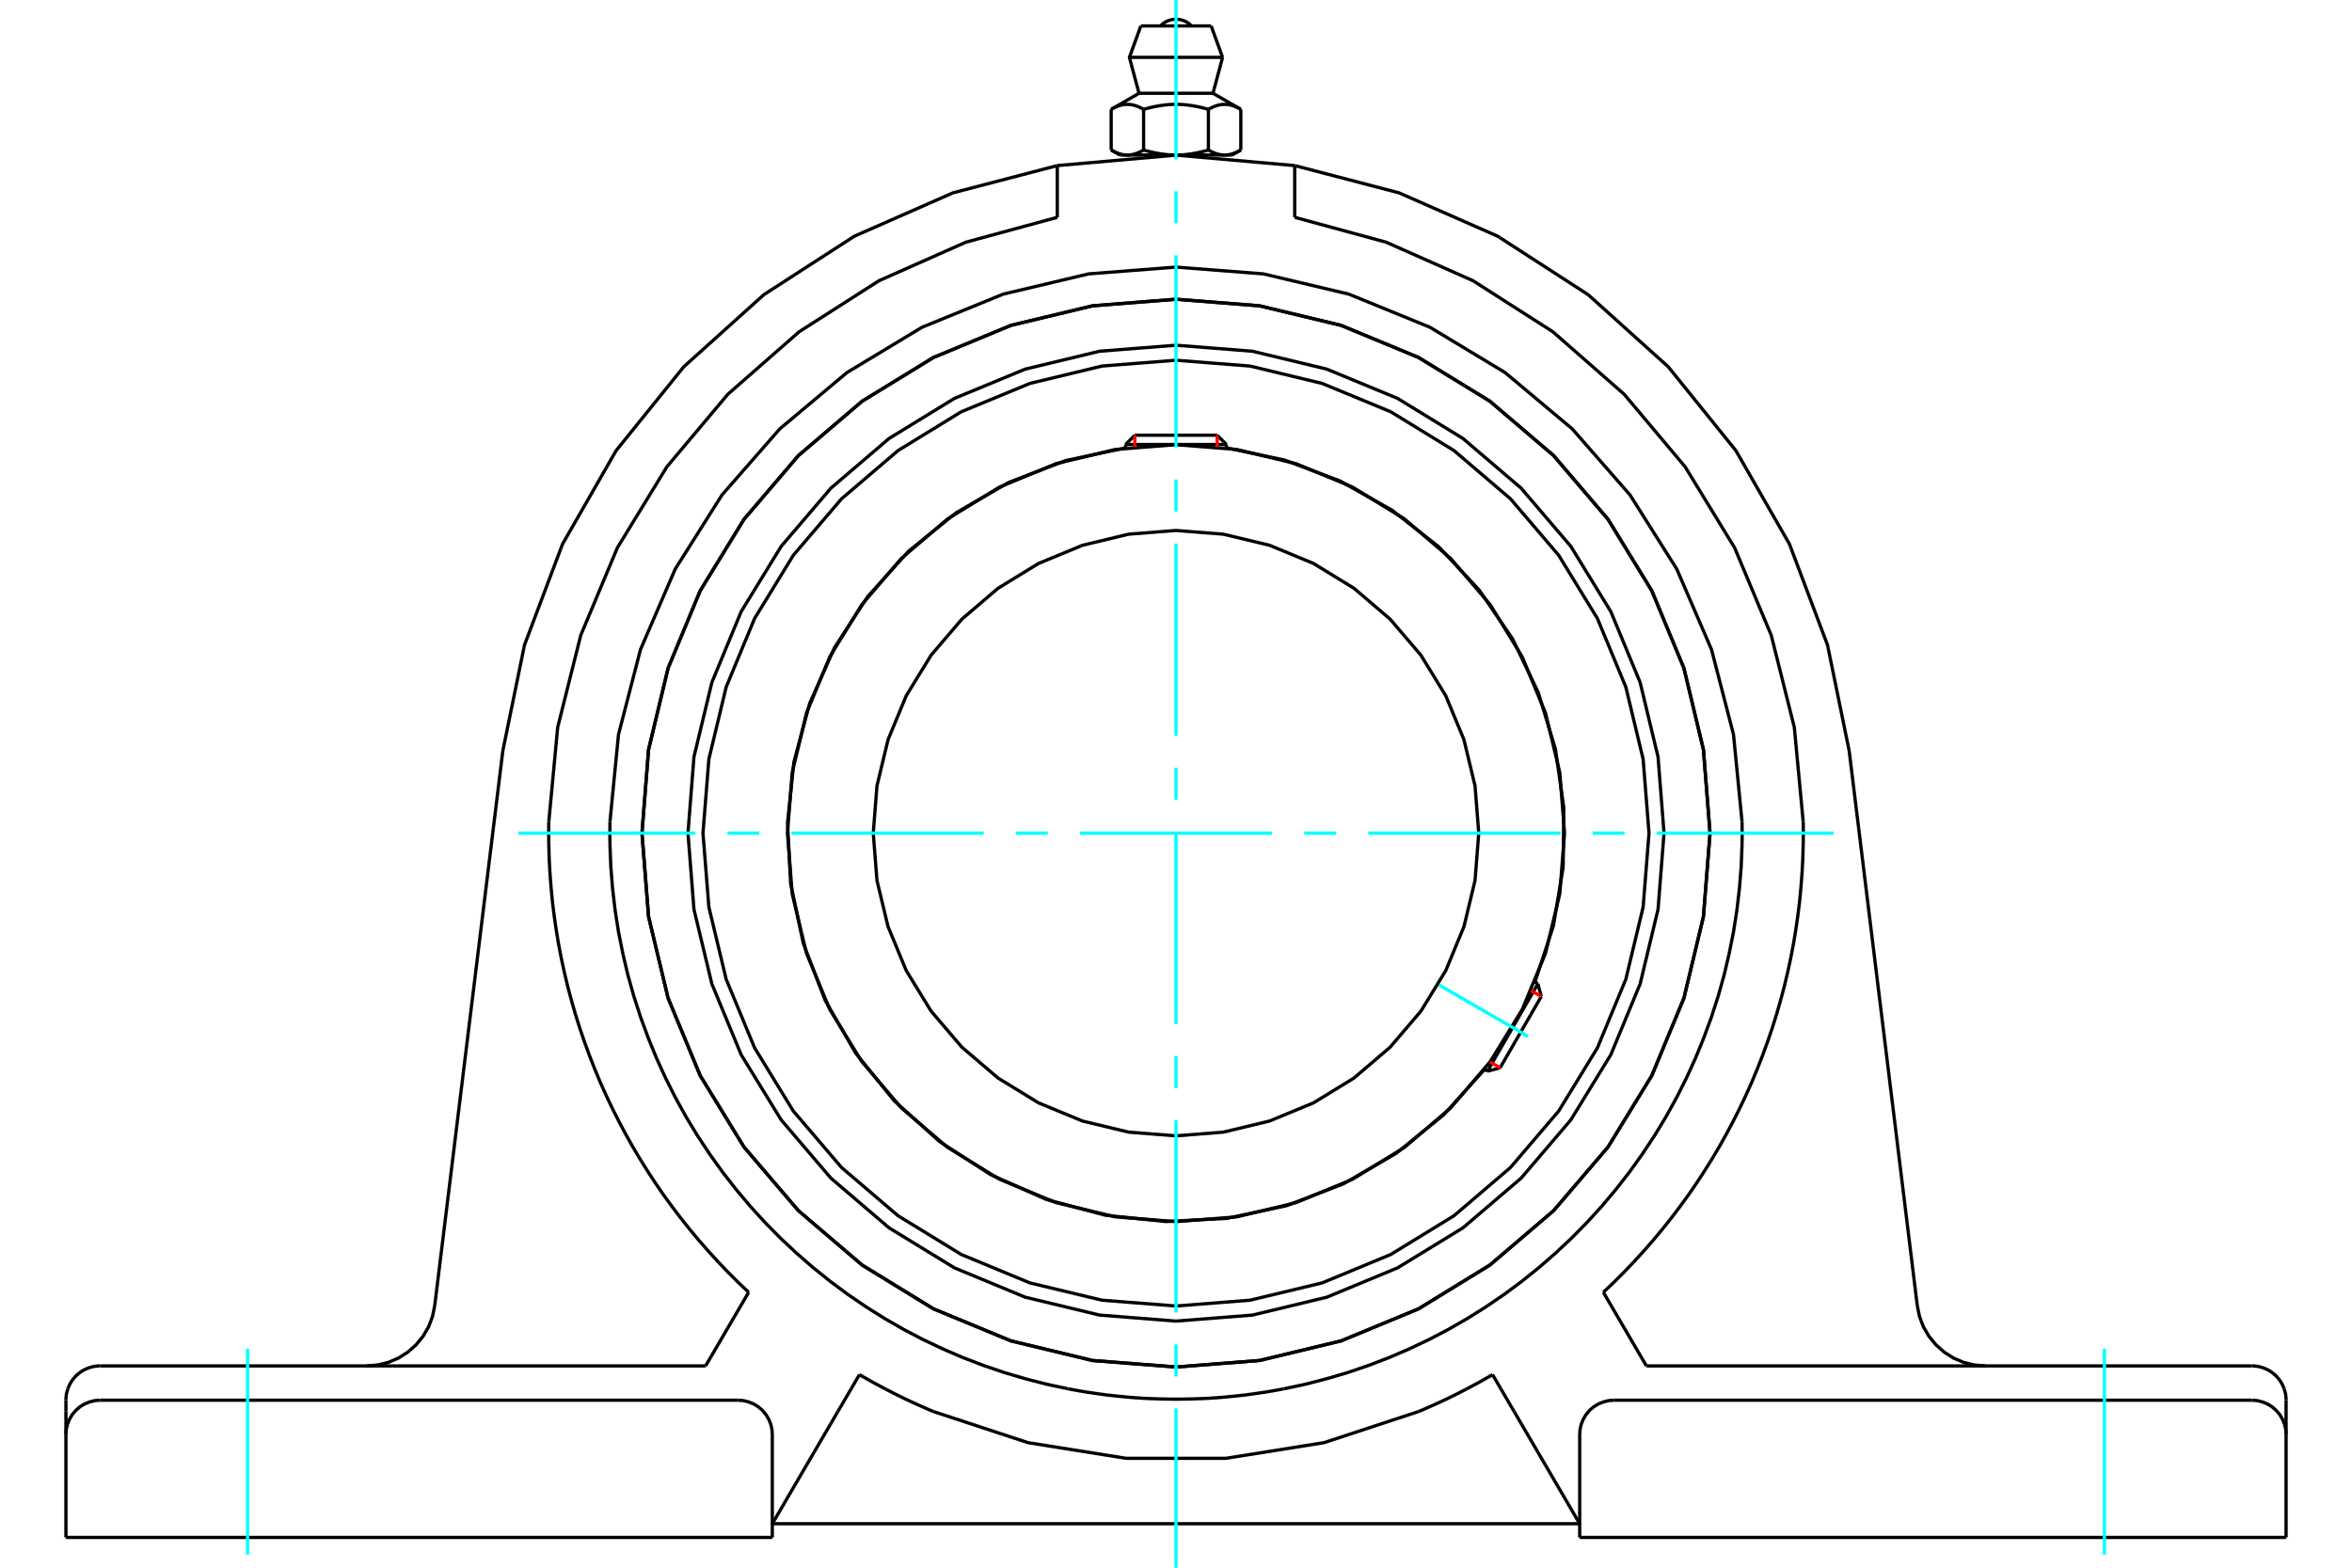 <?xml version="1.0" standalone="no"?>
<!DOCTYPE svg PUBLIC "-//W3C//DTD SVG 1.1//EN"
	"http://www.w3.org/Graphics/SVG/1.1/DTD/svg11.dtd">
<svg xmlns="http://www.w3.org/2000/svg" height="100%" width="100%" viewBox="0 0 36000 24000">
	<rect x="-1800" y="-1200" width="39600" height="26400" style="fill:#FFF"/>
	<g style="fill:none; fill-rule:evenodd" transform="matrix(1 0 0 1 0 0)">
		<g style="fill:none; stroke:#000; stroke-width:50; shape-rendering:geometricPrecision">
			<polyline points="25470,12755 25378,11586 25104,10447 24656,9364 24043,8364 23282,7473 22391,6712 21391,6099 20308,5651 19169,5377 18000,5285 16831,5377 15692,5651 14609,6099 13609,6712 12718,7473 11957,8364 11344,9364 10896,10447 10622,11586 10530,12755 10622,13923 10896,15063 11344,16146 11957,17145 12718,18037 13609,18798 14609,19410 15692,19859 16831,20133 18000,20225 19169,20133 20308,19859 21391,19410 22391,18798 23282,18037 24043,17145 24656,16146 25104,15063 25378,13923 25470,12755"/>
			<polyline points="26174,12755 26073,11476 25774,10229 25283,9044 24613,7951 23780,6975 22804,6142 21711,5472 20526,4981 19279,4682 18000,4581 16721,4682 15474,4981 14289,5472 13196,6142 12220,6975 11387,7951 10717,9044 10226,10229 9927,11476 9826,12755 9927,14033 10226,15281 10717,16466 11387,17559 12220,18534 13196,19367 14289,20038 15474,20528 16721,20828 18000,20928 19279,20828 20526,20528 21711,20038 22804,19367 23780,18534 24613,17559 25283,16466 25774,15281 26073,14033 26174,12755"/>
			<polyline points="23494,15035 23777,14172 23926,13276 23936,12368 23808,11469 23544,10600 23152,9781 22639,9031 22018,8368 21303,7808 20511,7363 19661,7043 18772,6857"/>
			<polyline points="17228,6857 16314,7050 15442,7384 14633,7851 13907,8438 13282,9132 12773,9915 12393,10768 12151,11669 12054,12598 12102,13530 12296,14444 12631,15316 13098,16124 13685,16850 14379,17475 15163,17983 16016,18363 16918,18604 17846,18701 18779,18652 19692,18458 20564,18123 21372,17655 22097,17067 22722,16373"/>
			<polyline points="25240,12755 25150,11622 24885,10518 24450,9468 23857,8500 23119,7636 22255,6898 21287,6304 20237,5870 19133,5604 18000,5515 16867,5604 15763,5870 14713,6304 13745,6898 12881,7636 12143,8500 11550,9468 11115,10518 10850,11622 10760,12755 10850,13887 11115,14992 11550,16042 12143,17010 12881,17874 13745,18612 14713,19205 15763,19640 16867,19905 18000,19994 19133,19905 20237,19640 21287,19205 22255,18612 23119,17874 23857,17010 24450,16042 24885,14992 25150,13887 25240,12755"/>
			<polyline points="23947,12755 23874,11825 23656,10917 23299,10055 22811,9259 22205,8550 21496,7944 20700,7456 19838,7099 18930,6881 18000,6808 17070,6881 16162,7099 15300,7456 14504,7944 13795,8550 13189,9259 12701,10055 12344,10917 12126,11825 12053,12755 12126,13685 12344,14593 12701,15455 13189,16250 13795,16960 14504,17566 15300,18054 16162,18411 17070,18629 18000,18702 18930,18629 19838,18411 20700,18054 21496,17566 22205,16960 22811,16250 23299,15455 23656,14593 23874,13685 23947,12755"/>
			<polyline points="22634,12755 22577,12030 22407,11323 22129,10651 21749,10031 21277,9478 20724,9006 20104,8626 19432,8348 18725,8178 18000,8121 17275,8178 16568,8348 15896,8626 15276,9006 14723,9478 14251,10031 13871,10651 13593,11323 13423,12030 13366,12755 13423,13480 13593,14187 13871,14859 14251,15479 14723,16032 15276,16504 15896,16884 16568,17162 17275,17332 18000,17389 18725,17332 19432,17162 20104,16884 20724,16504 21277,16032 21749,15479 22129,14859 22407,14187 22577,13480 22634,12755"/>
			<line x1="22767" y1="16399" x2="23539" y2="15061"/>
			<line x1="23591" y1="15255" x2="22961" y2="16347"/>
			<line x1="18772" y1="6805" x2="17228" y2="6805"/>
			<line x1="17370" y1="6663" x2="18630" y2="6663"/>
			<line x1="23591" y1="15255" x2="23539" y2="15061"/>
			<line x1="22767" y1="16399" x2="22961" y2="16347"/>
			<line x1="23539" y1="15061" x2="23493" y2="15034"/>
			<line x1="22720" y1="16372" x2="22767" y2="16399"/>
			<line x1="17370" y1="6663" x2="17228" y2="6805"/>
			<line x1="18772" y1="6805" x2="18630" y2="6663"/>
			<line x1="17228" y1="6805" x2="17228" y2="6858"/>
			<line x1="18772" y1="6858" x2="18772" y2="6805"/>
			<polyline points="19817,2535 18000,2375 16183,2535"/>
			<polyline points="28303,11490 27972,9874 27390,8330 26570,6899 25534,5615 24308,4511 22923,3616 21413,2952 19817,2535"/>
			<polyline points="16183,2535 14587,2952 13077,3616 11692,4511 10466,5615 9430,6899 8610,8330 8028,9874 7697,11490"/>
			<line x1="34991" y1="23537" x2="24179" y2="23537"/>
			<line x1="11821" y1="23537" x2="1009" y2="23537"/>
			<polyline points="26174,12755 26073,11476 25774,10229 25283,9044 24613,7951 23780,6975 22804,6142 21711,5472 20526,4981 19279,4682 18000,4581 16721,4682 15474,4981 14289,5472 13196,6142 12220,6975 11387,7951 10717,9044 10226,10229 9927,11476 9826,12755 9927,14033 10226,15281 10717,16466 11387,17559 12220,18534 13196,19367 14289,20038 15474,20528 16721,20828 18000,20928 19279,20828 20526,20528 21711,20038 22804,19367 23780,18534 24613,17559 25283,16466 25774,15281 26073,14033 26174,12755"/>
			<polyline points="26664,12580 26533,11244 26197,9945 25665,8712 24949,7577 24065,6566 23037,5704 21887,5010 20645,4503 19338,4193 18000,4089 16662,4193 15355,4503 14113,5010 12963,5704 11935,6566 11051,7577 10335,8712 9803,9945 9467,11244 9336,12580"/>
			<polyline points="9336,12929 9336,12919 9336,12909 9336,12899 9335,12889 9335,12879 9335,12869 9335,12859 9335,12849 9335,12839 9335,12829 9335,12819 9335,12809 9335,12799 9335,12789 9334,12779 9334,12769 9334,12759 9334,12749 9334,12739 9334,12729 9335,12719 9335,12709 9335,12699 9335,12689 9335,12679 9335,12669 9335,12659 9335,12650 9335,12640 9335,12630 9336,12620 9336,12610 9336,12600 9336,12590 9336,12580"/>
			<polyline points="16351,21262 16022,21192 15696,21108 15373,21013 15054,20904 14740,20784 14431,20651 14127,20507 13829,20351 13537,20183 13252,20004 12974,19814 12704,19614 12442,19403 12188,19182 11943,18952 11707,18712 11480,18463 11263,18205 11057,17940 10861,17666 10675,17385 10501,17098 10338,16803 10187,16503 10047,16196 9920,15885 9804,15569 9701,15249 9610,14925 9533,14597 9467,14267 9415,13935 9376,13600 9349,13265 9336,12929"/>
			<polyline points="19649,21262 19553,21280 19458,21297 19362,21313 19266,21327 19170,21341 19074,21354 18979,21365 18884,21375 18789,21384 18694,21393 18600,21400 18506,21406 18413,21411 18320,21414 18228,21417 18136,21419 18045,21420 17955,21420 17864,21419 17772,21417 17680,21414 17587,21411 17494,21406 17400,21400 17306,21393 17211,21384 17116,21375 17021,21365 16926,21354 16830,21341 16734,21327 16638,21313 16542,21297 16447,21280 16351,21262"/>
			<polyline points="26664,12929 26651,13265 26624,13600 26585,13935 26533,14267 26467,14597 26390,14925 26299,15249 26196,15569 26080,15885 25953,16196 25813,16503 25662,16803 25499,17098 25325,17385 25139,17666 24943,17940 24737,18205 24520,18463 24293,18712 24057,18952 23812,19182 23558,19403 23296,19614 23026,19814 22748,20004 22463,20183 22171,20351 21873,20507 21569,20651 21260,20784 20946,20904 20627,21013 20304,21108 19978,21192 19649,21262"/>
			<polyline points="26664,12580 26664,12590 26664,12600 26664,12610 26664,12620 26665,12630 26665,12640 26665,12650 26665,12659 26665,12669 26665,12679 26665,12689 26665,12699 26665,12709 26665,12719 26666,12729 26666,12739 26666,12749 26666,12759 26666,12769 26666,12779 26665,12789 26665,12799 26665,12809 26665,12819 26665,12829 26665,12839 26665,12849 26665,12859 26665,12869 26665,12879 26665,12889 26664,12899 26664,12909 26664,12919 26664,12929"/>
			<polyline points="14289,21610 14267,21601 14245,21592 14224,21583 14202,21573 14180,21564 14158,21554 14137,21545 14115,21535 14094,21526 14072,21516 14051,21507 14029,21497 14008,21487 13987,21477 13965,21468 13944,21458 13923,21448 13902,21438 13880,21428 13859,21418 13838,21408 13817,21398 13796,21387 13775,21377 13754,21367 13734,21357 13713,21346 13692,21336 13671,21325 13651,21315 13630,21304 13610,21294 13589,21283 13569,21273 13548,21262"/>
			<polyline points="22452,21262 22431,21273 22411,21283 22390,21294 22370,21304 22349,21315 22329,21325 22308,21336 22287,21346 22266,21357 22246,21367 22225,21377 22204,21387 22183,21398 22162,21408 22141,21418 22120,21428 22098,21438 22077,21448 22056,21458 22035,21468 22013,21477 21992,21487 21971,21497 21949,21507 21928,21516 21906,21526 21885,21535 21863,21545 21842,21554 21820,21564 21798,21573 21776,21583 21755,21592 21733,21601 21711,21610"/>
			<polyline points="11459,19784 11299,19632 11143,19476 10991,19317 10842,19154 10697,18988 10556,18819 10419,18647 10286,18471 10156,18293 10031,18111 9911,17927 9794,17740 9682,17551 9574,17358 9471,17164 9372,16967 9277,16768 9187,16567 9102,16363 9022,16158 8946,15951 8875,15743 8809,15533 8748,15321 8691,15108 8640,14894 8593,14678 8551,14462 8515,14245 8483,14027 8456,13808 8435,13589 8418,13369 8406,13149 8400,12929"/>
			<line x1="10800" y1="20911" x2="11459" y2="19784"/>
			<line x1="1534" y1="20911" x2="10800" y2="20911"/>
			<polyline points="1038,21262 1045,21245 1052,21228 1059,21211 1068,21194 1076,21178 1086,21162 1096,21146 1106,21131 1117,21116 1129,21102 1141,21088 1153,21074 1166,21061 1180,21048 1194,21036 1208,21024 1223,21013 1238,21002 1253,20992 1269,20982 1285,20973 1302,20965 1318,20957 1335,20950 1353,20943 1370,20937 1388,20931 1406,20927 1424,20922 1442,20919 1460,20916 1478,20914 1497,20912 1515,20911 1534,20911"/>
			<line x1="13155" y1="21044" x2="13028" y2="21262"/>
			<polyline points="13548,21262 13537,21256 13525,21250 13514,21244 13503,21238 13491,21232 13480,21226 13469,21220 13457,21214 13446,21208 13435,21202 13423,21196 13412,21190 13401,21183 13390,21177 13378,21171 13367,21165 13356,21159 13345,21152 13333,21146 13322,21140 13311,21134 13300,21127 13289,21121 13278,21115 13266,21109 13255,21102 13244,21096 13233,21089 13222,21083 13211,21077 13199,21070 13188,21064 13177,21057 13166,21051 13155,21044"/>
			<polyline points="8400,12929 8400,12919 8400,12909 8399,12899 8399,12889 8399,12879 8399,12869 8399,12859 8399,12849 8399,12839 8399,12829 8399,12819 8399,12809 8398,12799 8398,12789 8398,12779 8398,12769 8398,12759 8398,12749 8398,12739 8398,12729 8398,12719 8398,12709 8399,12699 8399,12689 8399,12679 8399,12669 8399,12659 8399,12650 8399,12640 8399,12630 8399,12620 8399,12610 8400,12600 8400,12590 8400,12580"/>
			<polyline points="34991,21961 34985,21879 34966,21799 34934,21723 34891,21652 34837,21590 34775,21536 34705,21493 34628,21462 34548,21442 34466,21436"/>
			<line x1="24704" y1="21436" x2="34466" y2="21436"/>
			<polyline points="24704,21436 24622,21442 24542,21462 24465,21493 24395,21536 24332,21590 24279,21652 24236,21723 24204,21799 24185,21879 24179,21961"/>
			<line x1="24179" y1="23537" x2="24179" y2="21961"/>
			<line x1="34991" y1="21961" x2="34991" y2="23537"/>
			<polyline points="34991,21436 34991,21610 34991,21961"/>
			<line x1="24179" y1="23327" x2="23176" y2="21610"/>
			<polyline points="1534,21436 1452,21442 1372,21462 1295,21493 1225,21536 1163,21590 1109,21652 1066,21723 1034,21799 1015,21879 1009,21961"/>
			<line x1="1534" y1="21436" x2="11296" y2="21436"/>
			<polyline points="11821,21961 11815,21879 11796,21799 11764,21723 11721,21652 11668,21590 11605,21536 11535,21493 11458,21462 11378,21442 11296,21436"/>
			<line x1="1009" y1="23537" x2="1009" y2="21961"/>
			<line x1="11821" y1="21961" x2="11821" y2="23537"/>
			<line x1="1009" y1="21961" x2="1009" y2="21610"/>
			<line x1="12824" y1="21610" x2="11821" y2="23327"/>
			<polyline points="22845,21044 22834,21051 22823,21057 22812,21064 22801,21070 22789,21077 22778,21083 22767,21089 22756,21096 22745,21102 22734,21109 22722,21115 22711,21121 22700,21127 22689,21134 22678,21140 22667,21146 22655,21152 22644,21159 22633,21165 22622,21171 22610,21177 22599,21183 22588,21190 22577,21196 22565,21202 22554,21208 22543,21214 22531,21220 22520,21226 22509,21232 22497,21238 22486,21244 22475,21250 22463,21256 22452,21262"/>
			<line x1="22972" y1="21262" x2="22845" y2="21044"/>
			<polyline points="34466,20911 34485,20911 34503,20912 34522,20914 34540,20916 34558,20919 34576,20922 34594,20927 34612,20931 34630,20937 34647,20943 34665,20950 34682,20957 34698,20965 34715,20973 34731,20982 34747,20992 34762,21002 34777,21013 34792,21024 34806,21036 34820,21048 34834,21061 34847,21074 34859,21088 34871,21102 34883,21116 34894,21131 34904,21146 34914,21162 34924,21178 34932,21194 34941,21211 34948,21228 34955,21245 34962,21262"/>
			<line x1="25200" y1="20911" x2="34466" y2="20911"/>
			<line x1="24541" y1="19784" x2="25200" y2="20911"/>
			<polyline points="27600,12929 27594,13149 27582,13369 27565,13589 27544,13808 27517,14027 27485,14245 27449,14462 27407,14678 27360,14894 27309,15108 27252,15321 27191,15533 27125,15743 27054,15951 26978,16158 26898,16363 26813,16567 26723,16768 26628,16967 26529,17164 26426,17358 26318,17551 26206,17740 26089,17927 25969,18111 25844,18293 25714,18471 25581,18647 25444,18819 25303,18988 25158,19154 25009,19317 24857,19476 24701,19632 24541,19784"/>
			<line x1="13028" y1="21262" x2="12824" y2="21610"/>
			<polyline points="1009,21436 1009,21431 1009,21426 1009,21421 1009,21416 1009,21411 1010,21406 1010,21401 1010,21396 1011,21391 1011,21386 1012,21381 1012,21376 1013,21371 1013,21366 1014,21361 1015,21356 1016,21351 1016,21346 1017,21341 1018,21336 1019,21331 1020,21326 1021,21321 1023,21316 1024,21311 1025,21306 1026,21301 1028,21296 1029,21291 1030,21287 1032,21282 1033,21277 1035,21272 1037,21267 1038,21262"/>
			<line x1="1009" y1="21610" x2="1009" y2="21436"/>
			<polyline points="34962,21262 34963,21267 34965,21272 34967,21277 34968,21282 34970,21287 34971,21291 34972,21296 34974,21301 34975,21306 34976,21311 34977,21316 34979,21321 34980,21326 34981,21331 34982,21336 34983,21341 34984,21346 34984,21351 34985,21356 34986,21361 34987,21366 34987,21371 34988,21376 34988,21381 34989,21386 34989,21391 34990,21396 34990,21401 34990,21406 34991,21411 34991,21416 34991,21421 34991,21426 34991,21431 34991,21436"/>
			<line x1="23176" y1="21610" x2="22972" y2="21262"/>
			<polyline points="27600,12580 27464,11135 27111,9726 26551,8387 25794,7148 24860,6036 23768,5079 22545,4297 21217,3708 19817,3327"/>
			<line x1="19817" y1="2535" x2="19817" y2="3327"/>
			<line x1="16183" y1="3327" x2="16183" y2="2535"/>
			<polyline points="16183,3327 14783,3708 13455,4297 12232,5079 11140,6036 10206,7148 9449,8387 8889,9726 8536,11135 8400,12580"/>
			<polyline points="27600,12580 27600,12590 27600,12600 27601,12610 27601,12620 27601,12630 27601,12640 27601,12650 27601,12659 27601,12669 27601,12679 27601,12689 27601,12699 27602,12709 27602,12719 27602,12729 27602,12739 27602,12749 27602,12759 27602,12769 27602,12779 27602,12789 27602,12799 27601,12809 27601,12819 27601,12829 27601,12839 27601,12849 27601,12859 27601,12869 27601,12879 27601,12889 27601,12899 27600,12909 27600,12919 27600,12929"/>
			<polyline points="14289,21610 15735,22086 17239,22326 18761,22326 20265,22086 21711,21610"/>
			<polyline points="29346,19988 29380,20154 29440,20312 29525,20458 29632,20588 29758,20700 29901,20791 30056,20857 30220,20897 30389,20911"/>
			<line x1="28303" y1="11490" x2="29346" y2="19988"/>
			<line x1="6654" y1="19988" x2="7697" y2="11490"/>
			<polyline points="5611,20911 5780,20897 5944,20857 6099,20791 6242,20700 6368,20588 6475,20458 6560,20312 6620,20154 6654,19988"/>
			<line x1="24179" y1="23327" x2="11821" y2="23327"/>
			<line x1="18538" y1="397" x2="17462" y2="397"/>
			<line x1="17287" y1="878" x2="18713" y2="878"/>
			<line x1="17434" y1="1428" x2="18566" y2="1428"/>
			<polyline points="17504,1674 17488,1665 17472,1657 17457,1649 17441,1642 17427,1635 17412,1629 17398,1624 17384,1619 17370,1615 17356,1611 17342,1607 17329,1605 17315,1602 17302,1600 17289,1599 17276,1598 17262,1598 17249,1598 17236,1598 17223,1599 17210,1600 17196,1602 17183,1605 17170,1607 17156,1611 17142,1615 17128,1619 17114,1624 17100,1629 17085,1635 17070,1642 17055,1649 17040,1657 17024,1665 17008,1674"/>
			<polyline points="18496,1674 18464,1665 18432,1657 18401,1649 18371,1642 18341,1635 18312,1629 18284,1624 18255,1619 18228,1615 18200,1611 18173,1607 18146,1605 18119,1602 18092,1600 18066,1599 18039,1598 18013,1598 17987,1598 17961,1598 17934,1599 17908,1600 17881,1602 17854,1605 17827,1607 17800,1611 17772,1615 17745,1619 17716,1624 17688,1629 17659,1635 17629,1642 17599,1649 17568,1657 17536,1665 17504,1674"/>
			<polyline points="18992,1674 18976,1665 18960,1657 18945,1649 18930,1642 18915,1635 18900,1629 18886,1624 18872,1619 18858,1615 18844,1611 18830,1607 18817,1605 18804,1602 18790,1600 18777,1599 18764,1598 18751,1598 18738,1598 18724,1598 18711,1599 18698,1600 18685,1602 18671,1605 18658,1607 18644,1611 18630,1615 18616,1619 18602,1624 18588,1629 18573,1635 18559,1642 18543,1649 18528,1657 18512,1665 18496,1674"/>
			<line x1="17008" y1="2296" x2="17008" y2="1674"/>
			<polyline points="17008,2296 17015,2301 17023,2305 17030,2309 17037,2313 17045,2317 17052,2320 17059,2324 17066,2327 17073,2330 17081,2333 17088,2337 17095,2339 17102,2342 17109,2345 17116,2347 17123,2350 17130,2352 17137,2354 17144,2357 17151,2359 17158,2360 17165,2362 17171,2364 17178,2365 17185,2367 17192,2368 17199,2369 17206,2370 17213,2371 17220,2372 17227,2372 17234,2373 17242,2373 17249,2373 17256,2373 17263,2373 17270,2373 17277,2373 17284,2372 17291,2372 17298,2371 17305,2370 17312,2369 17319,2368 17326,2367 17333,2365 17340,2364 17347,2362 17354,2360 17361,2359 17368,2357 17375,2354 17382,2352 17389,2350 17396,2347 17403,2345 17410,2342 17417,2339 17424,2337 17431,2333 17438,2330 17445,2327 17453,2324 17460,2320 17467,2317 17474,2313 17482,2309 17489,2305 17496,2301 17504,2296 17504,1674"/>
			<polyline points="17504,2296 17519,2301 17534,2305 17548,2309 17563,2313 17578,2317 17592,2320 17607,2324 17621,2327 17635,2330 17649,2333 17664,2337 17678,2339 17692,2342 17706,2345 17720,2347 17734,2350 17748,2352 17762,2354 17776,2357 17789,2359 17803,2360 17817,2362 17831,2364 17845,2365 17859,2367 17873,2368 17887,2369 17901,2370 17915,2371 17929,2372 17943,2372 17957,2373 17971,2373 17986,2373 18000,2373 17256,2373"/>
			<polyline points="18496,2296 18504,2301 18511,2305 18518,2309 18526,2313 18533,2317 18540,2320 18547,2324 18555,2327 18562,2330 18569,2333 18576,2337 18583,2339 18590,2342 18597,2345 18604,2347 18611,2350 18618,2352 18625,2354 18632,2357 18639,2359 18646,2360 18653,2362 18660,2364 18667,2365 18674,2367 18681,2368 18688,2369 18695,2370 18702,2371 18709,2372 18716,2372 18723,2373 18730,2373 18737,2373 18744,2373"/>
			<polyline points="18000,2373 18014,2373 18029,2373 18043,2373 18057,2372 18071,2372 18085,2371 18099,2370 18113,2369 18127,2368 18141,2367 18155,2365 18169,2364 18183,2362 18197,2360 18211,2359 18224,2357 18238,2354 18252,2352 18266,2350 18280,2347 18294,2345 18308,2342 18322,2339 18336,2337 18351,2333 18365,2330 18379,2327 18393,2324 18408,2320 18422,2317 18437,2313 18452,2309 18466,2305 18481,2301 18496,2296"/>
			<line x1="18744" y1="2373" x2="18000" y2="2373"/>
			<polyline points="18744,2373 18751,2373 18758,2373 18766,2373 18773,2372 18780,2372 18787,2371 18794,2370 18801,2369 18808,2368 18815,2367 18822,2365 18829,2364 18835,2362 18842,2360 18849,2359 18856,2357 18863,2354 18870,2352 18877,2350 18884,2347 18891,2345 18898,2342 18905,2339 18912,2337 18919,2333 18927,2330 18934,2327 18941,2324 18948,2320 18955,2317 18963,2313 18970,2309 18977,2305 18985,2301 18992,2296"/>
			<line x1="18859" y1="2373" x2="18744" y2="2373"/>
			<line x1="17256" y1="2373" x2="17141" y2="2373"/>
			<line x1="18992" y1="2296" x2="18992" y2="1674"/>
			<line x1="18496" y1="2296" x2="18496" y2="1674"/>
			<polyline points="18238,397 18199,361 18154,332 18105,311 18053,298 18000,294 17947,298 17895,311 17846,332 17801,361 17762,397"/>
			<line x1="18713" y1="878" x2="18538" y2="397"/>
			<polyline points="17462,397 17287,878 17434,1428"/>
			<line x1="18566" y1="1428" x2="18713" y2="878"/>
			<line x1="17387" y1="2373" x2="17387" y2="2393"/>
			<line x1="18613" y1="2393" x2="18613" y2="2373"/>
			<line x1="17434" y1="1428" x2="17008" y2="1674"/>
			<line x1="18992" y1="1674" x2="18566" y2="1428"/>
			<line x1="18859" y1="2373" x2="18992" y2="2296"/>
			<line x1="17008" y1="2296" x2="17141" y2="2373"/>
		</g>
		<g style="fill:none; stroke:#0FF; stroke-width:50; shape-rendering:geometricPrecision">
			<line x1="18000" y1="24000" x2="18000" y2="21563"/>
			<line x1="18000" y1="21073" x2="18000" y2="20583"/>
			<line x1="18000" y1="20092" x2="18000" y2="17150"/>
			<line x1="18000" y1="16659" x2="18000" y2="16169"/>
			<line x1="18000" y1="15678" x2="18000" y2="12736"/>
			<line x1="18000" y1="12245" x2="18000" y2="11755"/>
			<line x1="18000" y1="11264" x2="18000" y2="8322"/>
			<line x1="18000" y1="7831" x2="18000" y2="7341"/>
			<line x1="18000" y1="6850" x2="18000" y2="3908"/>
			<line x1="18000" y1="3417" x2="18000" y2="2927"/>
			<line x1="18000" y1="2437" x2="18000" y2="0"/>
			<line x1="7935" y1="12755" x2="10644" y2="12755"/>
			<line x1="11134" y1="12755" x2="11624" y2="12755"/>
			<line x1="12115" y1="12755" x2="15057" y2="12755"/>
			<line x1="15548" y1="12755" x2="16038" y2="12755"/>
			<line x1="16529" y1="12755" x2="19471" y2="12755"/>
			<line x1="19962" y1="12755" x2="20452" y2="12755"/>
			<line x1="20943" y1="12755" x2="23885" y2="12755"/>
			<line x1="24376" y1="12755" x2="24866" y2="12755"/>
			<line x1="25356" y1="12755" x2="28065" y2="12755"/>
			<line x1="22025" y1="15079" x2="23390" y2="15867"/>
			<line x1="3789" y1="23799" x2="3789" y2="20648"/>
			<line x1="32211" y1="23799" x2="32211" y2="20648"/>
		</g>
		<g style="fill:none; stroke:#F00; stroke-width:50; shape-rendering:geometricPrecision">
			<line x1="23591" y1="15255" x2="23436" y2="15166"/>
			<line x1="22806" y1="16257" x2="22961" y2="16347"/>
		</g>
		<g style="fill:none; stroke:#F00; stroke-width:50; shape-rendering:geometricPrecision">
			<line x1="17370" y1="6663" x2="17370" y2="6841"/>
			<line x1="18630" y1="6841" x2="18630" y2="6663"/>
		</g>
	</g>
</svg>
